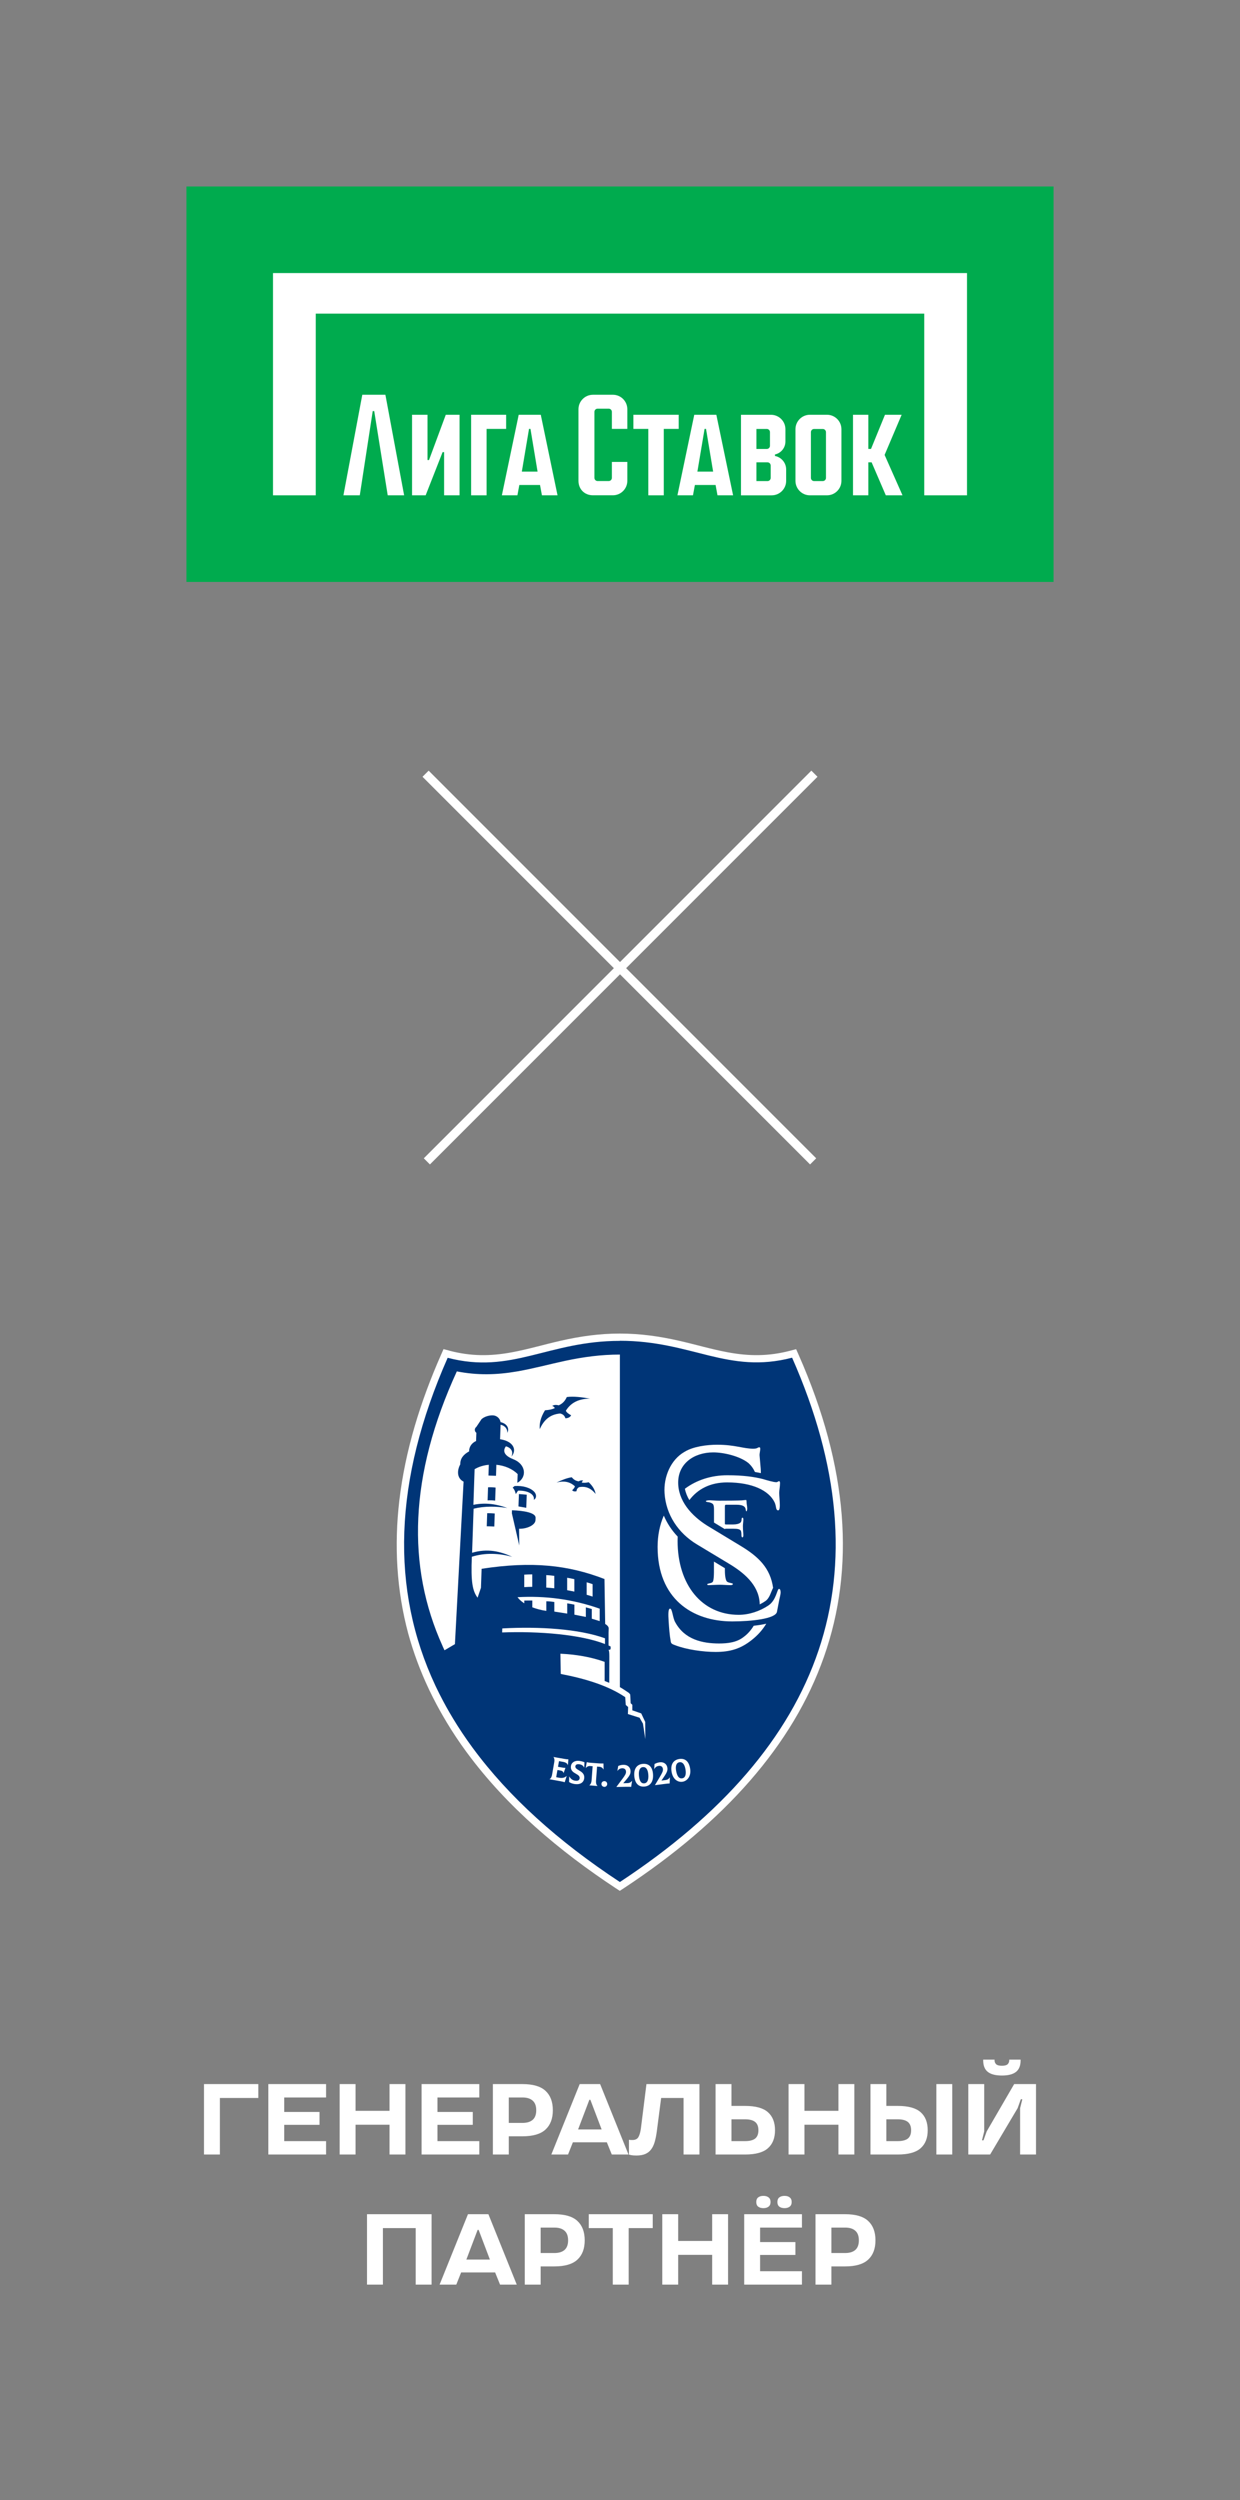 <?xml version="1.0" encoding="UTF-8"?> <svg xmlns="http://www.w3.org/2000/svg" width="572" height="1153" viewBox="0 0 572 1153" fill="none"><rect x="0" y="0" width="572" height="1153" fill="#808080" stroke="none"/> <rect width="400" height="182.363" transform="translate(86 86)" fill="#00AB4E"></rect> <path d="M282.719 182.056H273.507C269.834 182.056 266.845 185.051 266.845 188.725V221.741C266.845 225.608 269.647 228.409 273.507 228.409H282.719C286.393 228.409 289.381 225.421 289.381 221.741V213.023H282.253V220.383C282.253 221.189 281.594 221.847 280.789 221.847H275.664C274.859 221.847 274.2 221.189 274.2 220.383V189.929C274.2 189.124 274.859 188.465 275.664 188.465H280.789C281.594 188.465 282.253 189.124 282.253 189.929V197.789H289.381V188.718C289.381 185.038 286.393 182.05 282.719 182.05V182.056Z" fill="white"></path> <path d="M313.082 191.274H292.183V197.796H299.065V228.423H306.193V197.796H313.082V191.274Z" fill="white"></path> <path d="M197.9 212.151H197.201V191.28H190.073V228.423H196.349L204.163 208.517H204.862V228.423H211.99V191.28H205.634L197.9 212.151Z" fill="white"></path> <path d="M167.125 182.05L158.419 228.416H165.967L171.93 189.59H172.629L178.852 228.416H186.419L177.78 182.05H167.125Z" fill="white"></path> <path d="M320.263 191.274L312.496 228.416H319.664L320.549 223.664H330.093L330.972 228.416H338.167L330.44 191.274H320.27H320.263ZM321.701 217.502L325.015 197.796H325.687L328.962 217.502H321.707H321.701Z" fill="white"></path> <path d="M239.278 191.274L231.511 228.416H238.679L239.564 223.664H249.108L249.987 228.416H257.181L249.454 191.274H239.284H239.278ZM240.715 217.502L244.03 197.796H244.702L247.977 217.502H240.722H240.715Z" fill="white"></path> <path d="M233.474 191.274H217.321V228.423H224.456V197.796H233.474V191.274Z" fill="white"></path> <path d="M381.481 191.274H373.601C369.927 191.274 366.938 194.268 366.938 197.942V221.754C366.938 225.428 369.927 228.423 373.601 228.423H381.481C385.155 228.423 388.143 225.434 388.143 221.754V197.942C388.143 194.262 385.155 191.274 381.481 191.274ZM381.015 220.397C381.015 221.202 380.356 221.861 379.551 221.861H375.524C374.719 221.861 374.06 221.202 374.06 220.397V199.293C374.06 198.488 374.719 197.829 375.524 197.829H379.551C380.356 197.829 381.015 198.494 381.015 199.32V220.397Z" fill="white"></path> <path d="M415.917 191.28H408.23L401.787 207.04H400.549V191.28H393.481V228.423H400.549V213.209H402.067L408.616 228.423H416.316L408.057 209.795L415.917 191.28Z" fill="white"></path> <path d="M357.481 210.274V209.582H357.474C360.23 209.01 362.306 206.554 362.306 203.619V197.929C362.306 194.268 359.318 191.287 355.644 191.287H341.807V228.429H355.977C359.651 228.429 362.646 225.441 362.646 221.761V216.51C362.646 213.422 360.423 210.846 357.488 210.281L357.481 210.274ZM348.935 197.816H353.714C354.519 197.816 355.178 198.475 355.178 199.28V205.589C355.178 206.394 354.519 207.053 353.714 207.053H348.935V197.816ZM355.511 220.403C355.511 221.209 354.852 221.867 354.047 221.867H348.935V213.216H354.047C354.852 213.216 355.511 213.875 355.511 214.68V220.403Z" fill="white"></path> <path d="M125.934 125.933V228.423H145.654V144.641H426.346V228.423H446.067V125.933H125.934Z" fill="white"></path> <path d="M196.908 535.592L375.685 356.815" stroke="white" stroke-width="4"></path> <path d="M375.092 535.592L196.315 356.815" stroke="white" stroke-width="4"></path> <path fill-rule="evenodd" clip-rule="evenodd" d="M207.364 622.921C217.26 625.499 226.156 625.499 236.144 623.641C243.647 622.247 251.034 620.041 258.49 618.345C267.642 616.254 276.539 615 285.923 615C295.307 615 304.227 616.254 313.356 618.345C320.812 620.041 328.199 622.247 335.702 623.641C345.69 625.499 354.586 625.499 364.482 622.921L367.246 622.201L368.407 624.826C414.47 729.098 380.417 809.748 287.758 870.792L285.9 872L284.042 870.792C258.258 853.812 233.845 833.278 215.448 808.331L215.053 807.796C211.824 803.406 208.804 798.853 205.994 794.185L205.947 794.092C203.857 790.607 201.859 787.053 200.024 783.43L199.629 782.663C199.141 781.688 198.654 780.712 198.189 779.736L197.724 778.761C193.869 770.584 190.709 762.106 188.317 753.372C182.928 733.279 181.79 712.676 184.205 692.049C186.923 668.797 194.008 646.173 203.439 624.802L204.6 622.178L207.364 622.898V622.921Z" fill="white"></path> <path fill-rule="evenodd" clip-rule="evenodd" d="M285.946 624.686C277.328 624.686 269.152 625.778 260.767 627.567C253.38 629.146 246.063 631.144 238.63 632.445C228.967 634.117 220.14 634.28 210.732 632.445C169.641 722.107 201.069 790.654 285.946 843.638C370.823 790.654 402.251 722.083 361.16 632.445C351.753 634.28 342.926 634.117 333.263 632.445C325.806 631.144 318.513 629.146 311.126 627.567C302.74 625.778 294.587 624.686 285.946 624.686Z" fill="white"></path> <path fill-rule="evenodd" clip-rule="evenodd" d="M285.946 618.368C252.799 618.368 236.098 633.908 206.505 626.173C181.511 682.804 180.071 733.047 200.814 777.297L201.279 778.273C201.743 779.225 202.208 780.178 202.672 781.107L203.067 781.873C204.856 785.404 206.784 788.888 208.874 792.326L208.921 792.419C211.638 796.925 214.612 801.385 217.817 805.752L218.212 806.287C234.611 828.516 257.259 849.05 285.946 867.935C380.393 805.729 409.406 725.823 365.388 626.126C335.795 633.862 319.117 618.322 285.946 618.322V618.368ZM254.751 648.356C255.494 647.868 256.493 647.775 257.724 648.101C259.698 647.241 260.743 645.847 261.464 644.268C264.669 643.85 268.386 644.338 272.195 645.011C267.34 645.011 263.484 646.614 261.022 650.586C261.347 651.422 262.369 652.073 263.461 652.7C262.973 653.559 262.114 654.024 260.836 654.07C260.488 653.141 260.023 652.258 258.421 651.864C253.566 652.258 250.755 655.069 248.99 659.088C248.781 656.602 249.269 653.815 251.406 650.377C253.148 650.261 254.727 649.982 255.935 649.355C255.703 648.89 255.285 648.565 254.727 648.356H254.751ZM268.99 682.827C268.664 683.083 268.432 683.361 268.362 683.71C269.292 683.919 270.383 683.826 271.568 683.57C273.612 685.498 274.448 687.264 274.75 688.959C272.846 686.567 270.476 685.22 267.155 685.824C266.156 686.381 266.016 687.055 265.923 687.728C265.064 687.937 264.414 687.775 263.926 687.287C264.53 686.66 265.11 686.056 265.18 685.429C262.834 683.222 259.954 682.827 256.702 683.71C259.141 682.572 261.533 681.573 263.74 681.271C264.506 682.2 265.459 682.943 266.922 683.152C267.689 682.711 268.362 682.595 268.966 682.781L268.99 682.827ZM213.845 683.315C212.521 708.286 211.174 733.256 209.85 758.227L205.042 761.061L204.205 759.249C204.205 759.202 204.159 759.156 204.159 759.11C187.527 722.362 188.735 680.435 210.733 632.445C220.14 634.28 228.967 634.117 238.63 632.445C246.086 631.144 253.38 629.146 260.767 627.567C269.152 625.778 277.305 624.686 285.946 624.686V778.041C287.387 778.877 288.687 779.76 290.128 780.735L290.685 781.386L290.778 782.547L290.917 785.474L291.684 786.194V788.749L295.795 790.166L297.63 794.092L297.7 802.036C297.328 799.643 296.957 797.251 296.585 794.881C296.074 793.975 295.563 793.07 295.029 792.164C293.24 791.606 291.452 791.049 289.64 790.468C289.686 789.399 289.709 788.308 289.756 787.239C289.384 786.914 289.036 786.589 288.664 786.264C288.571 785.079 288.502 783.871 288.409 782.686C280.697 777.46 270.337 774.208 258.676 771.978C258.63 768.865 258.583 765.753 258.514 762.64C265.668 762.989 272.544 764.104 278.908 766.403V775.207L281.045 776.066C281.045 762.873 281.254 761.92 280.72 760.875C281.835 760.875 281.672 760.457 281.672 759.319C281.37 759.156 281.045 759.017 280.72 758.854V753L280.79 751.003C280.813 750.283 280.209 749.563 279.164 748.912L278.838 728.192C262.16 721.758 245.459 719.9 222.161 723.477C222.068 726.404 221.952 729.307 221.859 732.234C221.348 733.767 220.814 735.3 220.303 736.81C217.957 733.674 217.167 729.493 217.655 717.925C223.95 715.974 230.152 716.323 236.307 717.949C230.802 715.463 224.925 713.977 217.771 716.09C218.003 709.308 218.235 702.548 218.468 695.765C223.74 694.488 228.92 694.65 234.031 695.44C229.246 693.721 224.182 692.792 218.375 693.977C218.561 688.495 218.746 683.013 218.932 677.554C220.86 676.393 223.137 675.719 225.483 675.51L225.32 680.481L228.804 680.597L228.967 675.51C232.707 675.859 236.307 677.322 238.793 679.807C238.746 681.155 238.7 682.502 238.653 683.826C243.16 681.341 242.741 675.278 236.748 672.932C232.312 671.213 231.894 668.937 233.38 666.985C235.262 667.52 237.074 669.029 235.912 671.77C238.7 668.518 236.656 664.593 230.686 663.733C230.755 661.503 230.848 659.273 230.918 657.044C232.916 657.462 234.1 658.925 234.031 660.783C235.006 658.879 234.1 656.602 230.895 655.836C230.732 654.419 229.408 652.793 227.318 652.723C225.599 652.653 223.415 653.304 222.114 654.488C221.325 655.673 220.535 656.834 219.745 658.019C218.839 658.716 218.746 659.994 219.745 660.783C219.699 662.038 219.652 663.315 219.606 664.57C217.306 665.568 216.354 667.589 216.4 669.331C213.706 670.795 212.242 672.723 212.335 675.278C210.616 678.46 210.942 681.852 213.822 683.269L213.845 683.315ZM239.443 705.01L239.536 712.745L236.121 697.879C236.121 697.415 236.145 696.95 236.168 696.486C241.673 696.671 247.132 697.624 247.062 699.947C247.062 700.318 247.039 700.69 247.015 701.062C246.946 703.291 243.113 705.127 239.42 705.01H239.443ZM276.632 741.897V741.99V747.611L272.985 746.496V742.037C272.079 741.758 271.173 741.502 270.244 741.27V745.683L264.971 744.638V740.016C263.879 739.807 262.764 739.574 261.649 739.412V744.15L255.703 743.221V738.785C254.495 738.599 253.241 738.459 252.01 738.459V742.896C249.733 742.571 247.526 741.99 245.552 741.247V738.111C244.321 738.088 243.09 738.111 241.859 738.134V739.412C240.558 738.576 239.489 737.646 238.723 736.578C251.359 735.858 263.995 737.437 276.632 741.874V741.897ZM270.616 729.702C271.545 729.958 272.451 730.237 273.357 730.562V736.299C272.451 735.997 271.545 735.718 270.616 735.463V729.725V729.702ZM261.626 727.612C262.741 727.798 263.856 728.007 264.948 728.262V734C263.856 733.767 262.764 733.558 261.626 733.349V727.612ZM251.986 726.381C253.241 726.45 254.472 726.566 255.68 726.729V732.466C254.472 732.327 253.241 732.234 251.986 732.141V726.404V726.381ZM241.835 726.172C243.09 726.102 244.321 726.055 245.529 726.055V731.793C244.321 731.793 243.09 731.863 241.835 731.932V726.195V726.172ZM279.071 755.532V758.18C267.991 753.813 248.711 752.187 231.638 752.838C231.638 752.211 231.685 751.607 231.708 750.98C248.758 750.027 267.131 751.212 279.071 755.532ZM224.739 697.833C225.924 697.833 227.085 697.879 228.224 697.972C228.154 699.97 228.084 701.991 228.015 703.988C226.876 703.919 225.715 703.895 224.53 703.872C224.6 701.875 224.67 699.854 224.739 697.856V697.833ZM225.134 685.893C226.296 685.824 227.457 685.893 228.618 686.033C228.549 688.03 228.479 690.051 228.409 692.049C227.271 691.886 226.11 691.863 224.925 691.933C224.995 689.935 225.065 687.914 225.134 685.917V685.893ZM239.396 689.006L242.974 689.308L242.765 695.347L239.164 694.72L239.373 689.006H239.396ZM236.47 686.056C236.772 685.8 237.074 685.545 237.376 685.313C241.255 685.034 244.855 686.149 246.551 688.1C247.526 689.215 247.596 690.957 246.249 691.677C246.76 689.029 243.276 687.287 238.955 687.45C238.607 687.984 238.282 688.518 237.933 689.029C237.654 687.728 237.167 686.706 236.47 686.033V686.056Z" fill="#003577"></path> <path fill-rule="evenodd" clip-rule="evenodd" d="M356.631 732.327C355.353 723.082 349.848 717.856 341.602 712.885L327.595 704.406C320.394 700.225 313.449 693.559 312.868 684.825C312.241 675.022 320.139 669.796 329.012 669.796C333.844 669.796 341.137 671.492 345.133 674.628C346.619 675.905 347.595 677.415 348.245 678.832C349.175 678.994 350.08 679.157 350.986 679.366C350.986 678.576 350.94 677.856 350.917 677.368C350.777 675.278 350.522 673.327 350.382 671.236C350.313 670.191 350.754 669.006 350.684 667.961C350.661 667.566 350.522 667.45 350.266 667.45C349.36 667.45 349.662 668.1 347.432 668.1C342.856 668.1 339.093 666.265 330.847 666.265C326.155 666.265 319.79 667.055 315.772 669.54C309.338 673.187 306.062 681.178 306.55 688.611C307.201 698.53 312.845 707.031 321.533 712.258L336.074 721.015C342.856 725.057 349.895 730.678 350.429 739.179C350.429 739.412 350.452 739.667 350.452 739.9C351.358 739.458 352.217 738.947 353.03 738.39C355.028 737.042 355.586 734.278 356.561 732.374L356.631 732.327ZM359.442 737.902L358.419 743.244C357.955 746.566 346.364 747.751 337.793 747.751C319.094 747.751 303.345 737.066 303.345 713.396C303.345 708.053 304.367 703.199 306.202 698.948C307.735 702.525 309.895 705.8 312.613 708.634C312.59 709.284 312.566 709.958 312.566 710.632C312.566 730.887 323.809 744.708 340.743 744.708C345.528 744.708 350.499 743.059 354.471 740.387C358.164 737.902 358.443 732.745 359.349 732.745C360.092 732.745 360.092 734.116 360.092 734.487C360.092 735.138 359.72 736.694 359.442 737.902ZM318.002 691.817C317.026 690.191 316.306 688.448 315.935 686.567C321.324 682.548 328.083 680.342 335.493 680.342C342.903 680.342 347.92 681.085 351.892 682.084C354.006 682.734 356.863 683.547 358.071 683.547C358.814 683.547 358.814 683.083 359.442 683.083C359.813 683.083 359.813 683.826 359.813 684.105C359.813 685.475 359.442 687.241 359.442 688.425C359.442 689.982 359.72 692.211 359.72 694.139C359.72 695.161 359.627 696.532 358.977 696.532C357.699 696.532 358.234 694.604 357.235 692.676C354.656 687.519 347.293 683.64 335.4 683.64C327.549 683.64 321.788 686.776 318.002 691.793V691.817ZM344.691 695.533V695.487C344.691 696.021 344.599 696.973 344.297 696.973C343.995 696.973 344.041 695.951 343.855 695.556C343.507 694.813 342.81 693.93 339.604 693.93H335.121C334.378 693.93 334.378 694.139 334.378 695.161V702.688C334.378 702.989 334.517 703.036 335.028 703.036H338.234C339.813 703.036 340.952 702.688 341.532 702.2C342.415 701.456 341.834 699.923 342.462 699.923C342.856 699.923 342.903 700.318 342.903 700.806C342.903 701.642 342.694 702.873 342.694 703.756C342.694 705.475 342.903 707.171 342.903 708.007C342.903 708.309 342.856 708.982 342.462 708.982C342.067 708.982 342.02 708.239 342.02 708.053C342.02 707.217 341.95 706.102 341.625 705.777C341.161 705.289 340.603 704.987 338.025 704.987H335.028C334.564 704.987 334.424 704.987 334.378 705.196L329.361 702.153V696.067C329.361 694.79 329.198 693.93 328.826 693.605C327.572 692.444 325.621 692.955 325.621 692.281C325.621 691.933 326.991 691.886 327.549 691.886C328.292 691.886 330.15 692.072 331.776 692.072C335.377 692.072 340.557 692.026 342.183 691.933C343.019 691.886 343.507 691.747 344.157 691.747C344.459 691.747 344.343 692.885 344.459 693.628C344.599 694.372 344.668 695.022 344.668 695.51L344.691 695.533ZM329.337 720.155L334.378 723.198V723.988C334.378 726.985 334.773 728.959 335.423 729.447C335.911 729.795 336.538 729.888 337.351 730.097C337.676 730.19 338.048 730.144 338.048 730.538C338.048 730.933 337.398 731.026 336.91 731.026C335.679 731.026 333.402 730.84 332.171 730.84C330.545 730.84 327.386 731.026 326.852 731.026C326.689 731.026 326.248 731.026 326.248 730.631C326.248 730.283 327.572 730.19 328.083 729.981C328.571 729.772 328.873 729.54 329.012 729.005C329.454 727.124 329.314 723.733 329.337 720.179V720.155ZM347.665 749.772C346.41 751.839 344.808 753.651 343.019 754.928C339.906 757.414 335.772 757.925 331.707 757.925C323.995 757.925 315.795 756.09 311.475 748.122C310.313 746.171 310.151 741.851 309.105 741.851C308.199 741.851 308.223 744.452 308.432 747.588C308.641 750.724 308.85 753.999 309.431 757.135C309.64 758.18 310.429 758.32 311.359 758.691C316.724 760.782 324.483 761.827 330.104 761.827C336.771 761.827 341.648 760.387 346.736 756.345C349.5 754.185 351.776 751.653 353.472 748.796C351.637 749.237 349.616 749.539 347.641 749.748L347.665 749.772Z" fill="white"></path> <path fill-rule="evenodd" clip-rule="evenodd" d="M261.394 818.993C260.604 819.782 259.466 820.084 258.165 819.875L256.562 819.597L257.143 816.275L258.513 816.507C259.349 816.647 259.837 817.018 259.953 817.715H259.977L260.836 815.299C260.162 815.276 259.744 815.206 258.513 814.997L257.398 814.788L257.863 812.187L259.814 812.535C260.975 812.744 261.719 813.255 261.951 814.045H261.974L262.183 811.35C261.835 811.35 261.185 811.304 260.581 811.188L255.261 810.259C255.61 810.607 255.888 811.397 255.679 812.628L254.657 818.482C254.448 819.689 253.891 820.34 253.473 820.526L258.699 821.478C259.582 821.641 259.953 821.734 260.488 821.919L261.417 819.039H261.394V818.993ZM265.435 822.779C267.851 823.058 269.245 821.873 269.477 820.224C269.779 817.994 268.269 817.134 267.015 816.391C266.109 815.857 265.319 815.415 265.412 814.556C265.505 813.789 266.132 813.487 267.27 813.627C268.13 813.743 268.943 814.091 269.477 815.16H269.5L269.616 812.698C268.78 812.349 268.083 812.187 267.317 812.07C264.994 811.769 263.554 812.953 263.368 814.44C263.089 816.507 264.46 817.32 265.691 818.017C266.643 818.574 267.503 819.062 267.387 820.108C267.27 820.921 266.69 821.362 265.482 821.223C264.251 821.083 263.345 820.526 262.601 819.248H262.578L262.509 821.803C263.136 822.291 264.227 822.639 265.435 822.802V822.779ZM278.443 813.255C277.746 813.302 277.119 813.255 276.376 813.232L272.706 812.953C271.963 812.907 271.335 812.814 270.662 812.674L270.197 815.392H270.22C270.615 814.835 271.359 814.37 272.241 814.44L273.379 814.533L272.892 821.06C272.799 822.337 272.265 823.104 271.8 823.336L275.679 823.662C275.215 823.336 274.843 822.523 274.936 821.223L275.424 814.695L276.539 814.788C277.444 814.858 278.095 815.415 278.397 816.043H278.42L278.374 813.255H278.443ZM278.676 824.033C277.932 823.987 277.375 823.336 277.444 822.616C277.491 821.873 278.141 821.339 278.885 821.408C279.628 821.455 280.139 822.082 280.093 822.825C280.046 823.569 279.419 824.103 278.699 824.056L278.676 824.033ZM291.544 821.269C290.894 822.036 290.313 822.291 289.454 822.314L287.502 822.361L288.873 820.758C290.569 818.784 290.894 817.947 290.871 816.786C290.824 815.044 289.546 813.836 287.642 813.882C286.736 813.882 285.969 814.068 285.18 814.417L284.785 816.716H284.808C285.505 815.717 286.318 815.485 287.084 815.462C287.99 815.462 288.757 815.926 288.78 817.111C288.78 817.994 288.292 818.784 287.061 820.433L284.343 824.056V824.103L288.896 824.01C289.965 824.01 290.522 824.01 291.149 824.056L291.567 821.315H291.544V821.269ZM297.212 823.917C299.976 823.708 301.486 821.641 301.23 818.18C300.975 814.788 299.279 813.232 296.562 813.441C293.797 813.65 292.334 815.671 292.589 819.016C292.845 822.291 294.448 824.126 297.235 823.917H297.212ZM297.212 822.43C295.679 822.547 294.912 821.223 294.726 818.737C294.541 816.391 295.237 815.021 296.562 814.928C298.071 814.811 298.884 816.066 299.07 818.482C299.256 820.944 298.536 822.337 297.189 822.43H297.212ZM308.989 819.643C308.408 820.479 307.874 820.781 307.038 820.897L305.11 821.153L306.294 819.411C307.758 817.274 308.013 816.391 307.851 815.253C307.618 813.534 306.225 812.465 304.32 812.721C303.414 812.837 302.694 813.093 301.927 813.511L301.788 815.857H301.811C302.392 814.765 303.182 814.463 303.948 814.37C304.854 814.254 305.667 814.672 305.806 815.834C305.899 816.716 305.504 817.552 304.459 819.318L302.136 823.22V823.267L306.666 822.686C307.734 822.547 308.269 822.5 308.896 822.477L309.012 819.689H308.989V819.643ZM318.327 815.485C317.746 812.14 315.888 810.746 313.216 811.211C310.499 811.699 309.221 813.859 309.802 817.158C311.056 824.312 319.581 822.57 318.327 815.485ZM314.726 820.108C313.216 820.363 312.334 819.132 311.892 816.67C311.474 814.347 312.032 812.93 313.356 812.698C314.842 812.442 315.795 813.604 316.213 815.996C316.631 818.435 316.05 819.899 314.726 820.108Z" fill="white"></path> <path d="M94.102 961.115H119.158V967.518H101.433V993.594H94.102V961.115ZM123.781 961.115H150.414V967.286H131.112V973.968H147.398V979.907H131.112V987.423H150.414V993.594H123.781V961.115ZM156.677 961.115H164.009V973.457H179.691V961.115H187.022V993.594H179.691V979.86H164.009V993.594H156.677V961.115ZM194.467 961.115H221.1V967.286H201.798V973.968H218.084V979.907H201.798V987.423H221.1V993.594H194.467V961.115ZM227.363 961.115H241.005C245.861 961.115 249.403 962.151 251.63 964.224C253.888 966.296 255.017 969.281 255.017 973.179C255.017 977.045 253.888 980.015 251.63 982.087C249.403 984.16 245.861 985.196 241.005 985.196H234.694V993.594H227.363V961.115ZM241.005 979.025C243.077 979.025 244.655 978.546 245.737 977.587C246.82 976.628 247.361 975.159 247.361 973.179C247.361 971.199 246.82 969.73 245.737 968.771C244.655 967.781 243.077 967.286 241.005 967.286H234.694V979.025H241.005ZM267.412 961.115H276.831L289.915 993.594H282.213L279.94 987.98H264.257L262.03 993.594H254.327L267.412 961.115ZM277.527 982.041L272.33 968.353H271.866L266.669 982.041H277.527ZM293.609 994.058C293.083 994.058 292.603 994.043 292.17 994.012C291.768 993.981 291.413 993.935 291.103 993.873C290.763 993.811 290.438 993.734 290.129 993.641V986.774C290.283 986.805 290.438 986.836 290.593 986.867C290.747 986.897 290.918 986.913 291.103 986.913C291.289 986.913 291.49 986.913 291.706 986.913C293.036 986.913 293.964 986.464 294.49 985.567C295.016 984.67 295.403 983.325 295.65 981.531L298.202 961.115H322.654V993.594H315.323V967.518H304.976L302.981 982.923C302.734 984.779 302.409 986.403 302.007 987.794C301.605 989.186 301.048 990.346 300.337 991.274C299.625 992.202 298.728 992.898 297.645 993.362C296.563 993.826 295.217 994.058 293.609 994.058ZM330.084 961.115H337.416V971.184H343.679C348.536 971.184 352.047 972.143 354.212 974.06C356.408 975.978 357.506 978.762 357.506 982.412C357.506 986.031 356.408 988.8 354.212 990.718C352.047 992.635 348.536 993.594 343.679 993.594H330.084V961.115ZM343.679 987.423C345.752 987.423 347.298 987.037 348.319 986.263C349.34 985.459 349.85 984.175 349.85 982.412C349.85 980.649 349.34 979.365 348.319 978.561C347.298 977.757 345.752 977.355 343.679 977.355H337.416V987.423H343.679ZM363.751 961.115H371.082V973.457H386.765V961.115H394.096V993.594H386.765V979.86H371.082V993.594H363.751V961.115ZM401.541 961.115H408.872V971.184H414.115C418.971 971.184 422.482 972.143 424.647 974.06C426.844 975.978 427.942 978.762 427.942 982.412C427.942 986.031 426.844 988.8 424.647 990.718C422.482 992.635 418.971 993.594 414.115 993.594H401.541V961.115ZM414.115 987.423C416.187 987.423 417.734 987.037 418.755 986.263C419.775 985.459 420.286 984.175 420.286 982.412C420.286 980.649 419.775 979.365 418.755 978.561C417.734 977.757 416.187 977.355 414.115 977.355H408.872V987.423H414.115ZM431.932 961.115H439.263V993.594H431.932V961.115ZM446.671 961.115H454.002V982.923L452.981 987.052H453.677L455.162 982.923L467.829 961.115H477.897V993.594H470.566V972.251L471.587 968.121H470.891L469.406 972.251L456.739 993.594H446.671V961.115ZM462.168 957.171C459.26 957.171 457.095 956.614 455.672 955.501C454.249 954.387 453.538 952.609 453.538 950.165V949.84H458.781V950.165C458.781 950.876 459.028 951.48 459.523 951.975C460.018 952.438 460.9 952.67 462.168 952.67C463.436 952.67 464.318 952.438 464.813 951.975C465.308 951.48 465.555 950.876 465.555 950.165V949.84H470.798V950.165C470.798 952.609 470.087 954.387 468.664 955.501C467.241 956.614 465.076 957.171 462.168 957.171ZM169.297 1021.12H199.085V1053.59H191.754V1027.52H176.628V1053.59H169.297V1021.12ZM215.87 1021.12H225.289L238.374 1053.59H230.671L228.398 1047.98H212.715L210.488 1053.59H202.786L215.87 1021.12ZM225.985 1042.04L220.788 1028.35H220.324L215.128 1042.04H225.985ZM242.067 1021.12H255.708C260.565 1021.12 264.106 1022.15 266.334 1024.22C268.592 1026.3 269.721 1029.28 269.721 1033.18C269.721 1037.05 268.592 1040.01 266.334 1042.09C264.106 1044.16 260.565 1045.2 255.708 1045.2H249.398V1053.59H242.067V1021.12ZM255.708 1039.03C257.781 1039.03 259.358 1038.55 260.441 1037.59C261.524 1036.63 262.065 1035.16 262.065 1033.18C262.065 1031.2 261.524 1029.73 260.441 1028.77C259.358 1027.78 257.781 1027.29 255.708 1027.29H249.398V1039.03H255.708ZM282.674 1027.52H271.585V1021.12H301.094V1027.52H290.005V1053.59H282.674V1027.52ZM305.503 1021.12H312.834V1033.46H328.517V1021.12H335.848V1053.59H328.517V1039.86H312.834V1053.59H305.503V1021.12ZM343.293 1021.12H369.926V1027.29H350.624V1033.97H366.91V1039.91H350.624V1047.42H369.926V1053.59H343.293V1021.12ZM352.155 1018.33C351.165 1018.33 350.361 1018.1 349.742 1017.64C349.155 1017.17 348.861 1016.46 348.861 1015.5C348.861 1014.54 349.155 1013.83 349.742 1013.37C350.361 1012.9 351.165 1012.67 352.155 1012.67C353.145 1012.67 353.934 1012.9 354.521 1013.37C355.14 1013.83 355.449 1014.54 355.449 1015.5C355.449 1016.46 355.14 1017.17 354.521 1017.64C353.934 1018.1 353.145 1018.33 352.155 1018.33ZM361.899 1018.33C360.909 1018.33 360.105 1018.1 359.486 1017.64C358.898 1017.17 358.604 1016.46 358.604 1015.5C358.604 1014.54 358.898 1013.83 359.486 1013.37C360.105 1012.9 360.909 1012.67 361.899 1012.67C362.889 1012.67 363.677 1012.9 364.265 1013.37C364.884 1013.83 365.193 1014.54 365.193 1015.5C365.193 1016.46 364.884 1017.17 364.265 1017.64C363.677 1018.1 362.889 1018.33 361.899 1018.33ZM376.189 1021.12H389.83C394.687 1021.12 398.228 1022.15 400.456 1024.22C402.714 1026.3 403.843 1029.28 403.843 1033.18C403.843 1037.05 402.714 1040.01 400.456 1042.09C398.228 1044.16 394.687 1045.2 389.83 1045.2H383.52V1053.59H376.189V1021.12ZM389.83 1039.03C391.903 1039.03 393.48 1038.55 394.563 1037.59C395.646 1036.63 396.187 1035.16 396.187 1033.18C396.187 1031.2 395.646 1029.73 394.563 1028.77C393.48 1027.78 391.903 1027.29 389.83 1027.29H383.52V1039.03H389.83Z" fill="white"></path> </svg> 